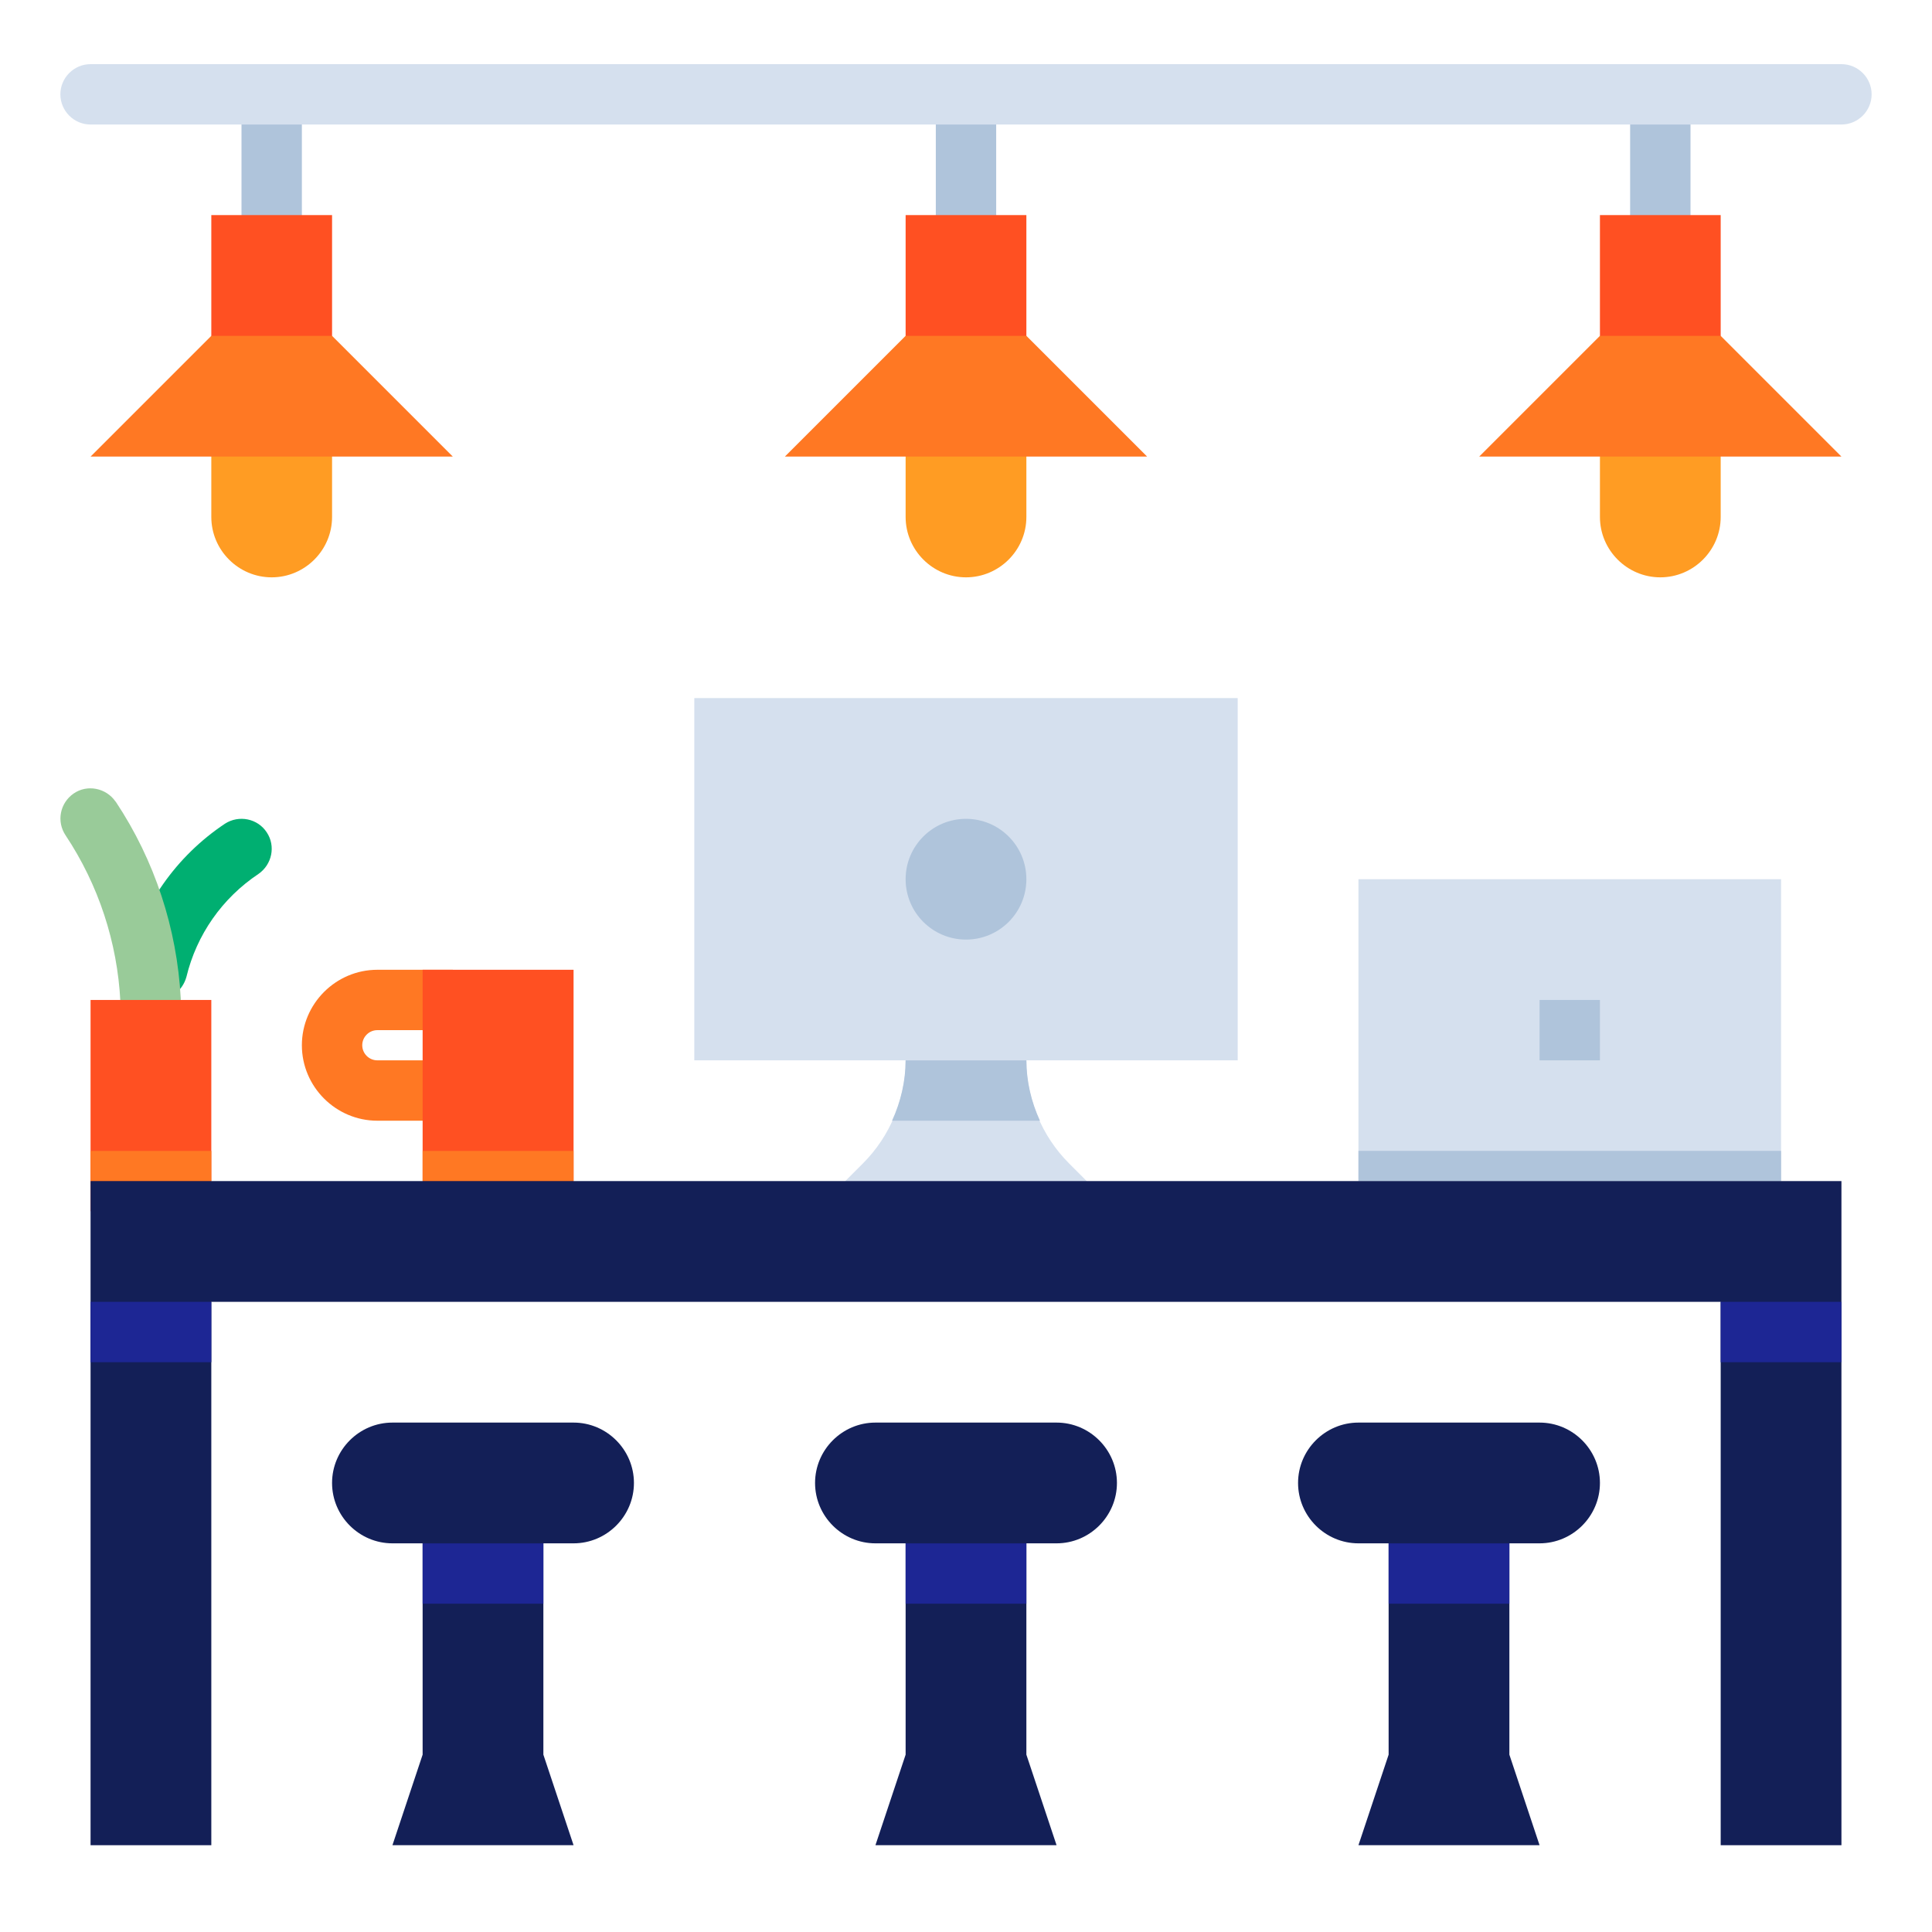 <?xml version="1.0" encoding="utf-8"?>
<!-- Generator: Adobe Illustrator 26.0.3, SVG Export Plug-In . SVG Version: 6.00 Build 0)  -->
<svg version="1.1" id="Layer_1" xmlns="http://www.w3.org/2000/svg" xmlns:xlink="http://www.w3.org/1999/xlink" x="0px" y="0px"
	 viewBox="0 0 512 512" style="enable-background:new 0 0 512 512;" xml:space="preserve">
<style type="text/css">
	.st0{fill:#FF7823;}
	.st1{fill:#D5E0EE;}
	.st2{fill:#AFC4DB;}
	.st3{fill:#00AF71;}
	.st4{fill:#99CB99;}
	.st5{fill:#FF5022;}
	.st6{fill:#131F57;}
	.st7{fill:#1D2694;}
	.st8{fill:#FF9C23;}
</style>
<path class="st0" d="M120,297h-20c-11,0-20-9-20-20s9-20,20-20h20v16h-20c-2.2,0-4,1.8-4,4s1.8,4,4,4h20V297z"/>
<path class="st1" d="M360,233h112v88H360V233z"/>
<path class="st2" d="M408,265h16v16h-16V265z"/>
<path class="st2" d="M360,305h112v8H360V305z"/>
<path class="st3" d="M41.6,265c-4.4,0-8-3.6-8-8c0-0.6,0.1-1.3,0.2-1.9c3.7-15.1,12.9-28.2,25.8-36.8c3.7-2.4,8.7-1.4,11.1,2.3
	c2.4,3.6,1.4,8.5-2.2,11c-9.6,6.4-16.4,16.1-19.1,27.3C48.4,262.5,45.2,265,41.6,265z"/>
<path class="st4" d="M39.9,273c-4.3,0-7.8-3.3-8-7.6c-0.8-15.7-5.8-30.9-14.5-44c-2.5-3.7-1.5-8.6,2.1-11.1s8.6-1.5,11.1,2.1
	c0,0,0.1,0.1,0.1,0.1C41,228,46.9,246,47.9,264.6c0.2,4.4-3.2,8.2-7.6,8.4C40.1,273,40,273,39.9,273z"/>
<path class="st5" d="M24,265h32v56H24V265z"/>
<path class="st0" d="M24,305h32v8H24V305z"/>
<path class="st5" d="M112,257h40v64h-40V257z"/>
<path class="st0" d="M112,305h40v8h-40V305z"/>
<path class="st1" d="M240,281c0,10.2-4.1,20.1-11.3,27.3L224,313v8h64v-8l-4.7-4.7c-7.2-7.2-11.3-17.1-11.3-27.3v-16h-32V281z"/>
<path class="st2" d="M240,281c0,5.5-1.3,11-3.6,16h39.2c-2.3-5-3.6-10.5-3.6-16H240z"/>
<path class="st6" d="M24,313v176h32V345h400v144h32V313H24z"/>
<path class="st6" d="M408,489h-48l8-24v-64h32v64L408,489z"/>
<path class="st6" d="M280,489h-48l8-24v-64h32v64L280,489z"/>
<path class="st6" d="M152,489h-48l8-24v-64h32v64L152,489z"/>
<path class="st7" d="M112,409h32v16h-32V409z"/>
<path class="st7" d="M240,409h32v16h-32V409z"/>
<path class="st7" d="M368,409h32v16h-32V409z"/>
<g>
	<path class="st2" d="M256,65c-4.4,0-8-3.6-8-8V25c0-4.4,3.6-8,8-8s8,3.6,8,8v32C264,61.4,260.4,65,256,65z"/>
	<path class="st2" d="M72,65c-4.4,0-8-3.6-8-8V25c0-4.4,3.6-8,8-8s8,3.6,8,8v32C80,61.4,76.4,65,72,65z"/>
	<path class="st2" d="M440,65c-4.4,0-8-3.6-8-8V25c0-4.4,3.6-8,8-8s8,3.6,8,8v32C448,61.4,444.4,65,440,65z"/>
</g>
<path class="st7" d="M24,345h32v16H24V345z"/>
<path class="st7" d="M456,345h32v16h-32V345z"/>
<path class="st1" d="M488,33H24c-4.4,0-8-3.6-8-8s3.6-8,8-8h464c4.4,0,8,3.6,8,8S492.4,33,488,33z"/>
<path class="st5" d="M240,57h32v40h-32V57z"/>
<path class="st1" d="M184,185h144v96H184V185z"/>
<circle class="st2" cx="256" cy="233" r="16"/>
<path class="st6" d="M360,377h48c8.8,0,16,7.2,16,16l0,0c0,8.8-7.2,16-16,16h-48c-8.8,0-16-7.2-16-16l0,0
	C344,384.2,351.2,377,360,377z"/>
<path class="st6" d="M232,377h48c8.8,0,16,7.2,16,16l0,0c0,8.8-7.2,16-16,16h-48c-8.8,0-16-7.2-16-16l0,0
	C216,384.2,223.2,377,232,377z"/>
<path class="st6" d="M104,377h48c8.8,0,16,7.2,16,16l0,0c0,8.8-7.2,16-16,16h-48c-8.8,0-16-7.2-16-16l0,0C88,384.2,95.2,377,104,377
	z"/>
<path class="st8" d="M256,153c-8.8,0-16-7.2-16-16v-24h32v24C272,145.8,264.8,153,256,153z"/>
<path class="st5" d="M56,57h32v40H56V57z"/>
<path class="st8" d="M72,153c-8.8,0-16-7.2-16-16v-24h32v24C88,145.8,80.8,153,72,153z"/>
<path class="st5" d="M424,57h32v40h-32V57z"/>
<path class="st8" d="M440,153c-8.8,0-16-7.2-16-16v-24h32v24C456,145.8,448.8,153,440,153z"/>
<path class="st0" d="M424,89l-32,32h96l-32-32H424z"/>
<path class="st0" d="M240,89l-32,32h96l-32-32H240z"/>
<path class="st0" d="M56,89l-32,32h96L88,89H56z"/>
</svg>

